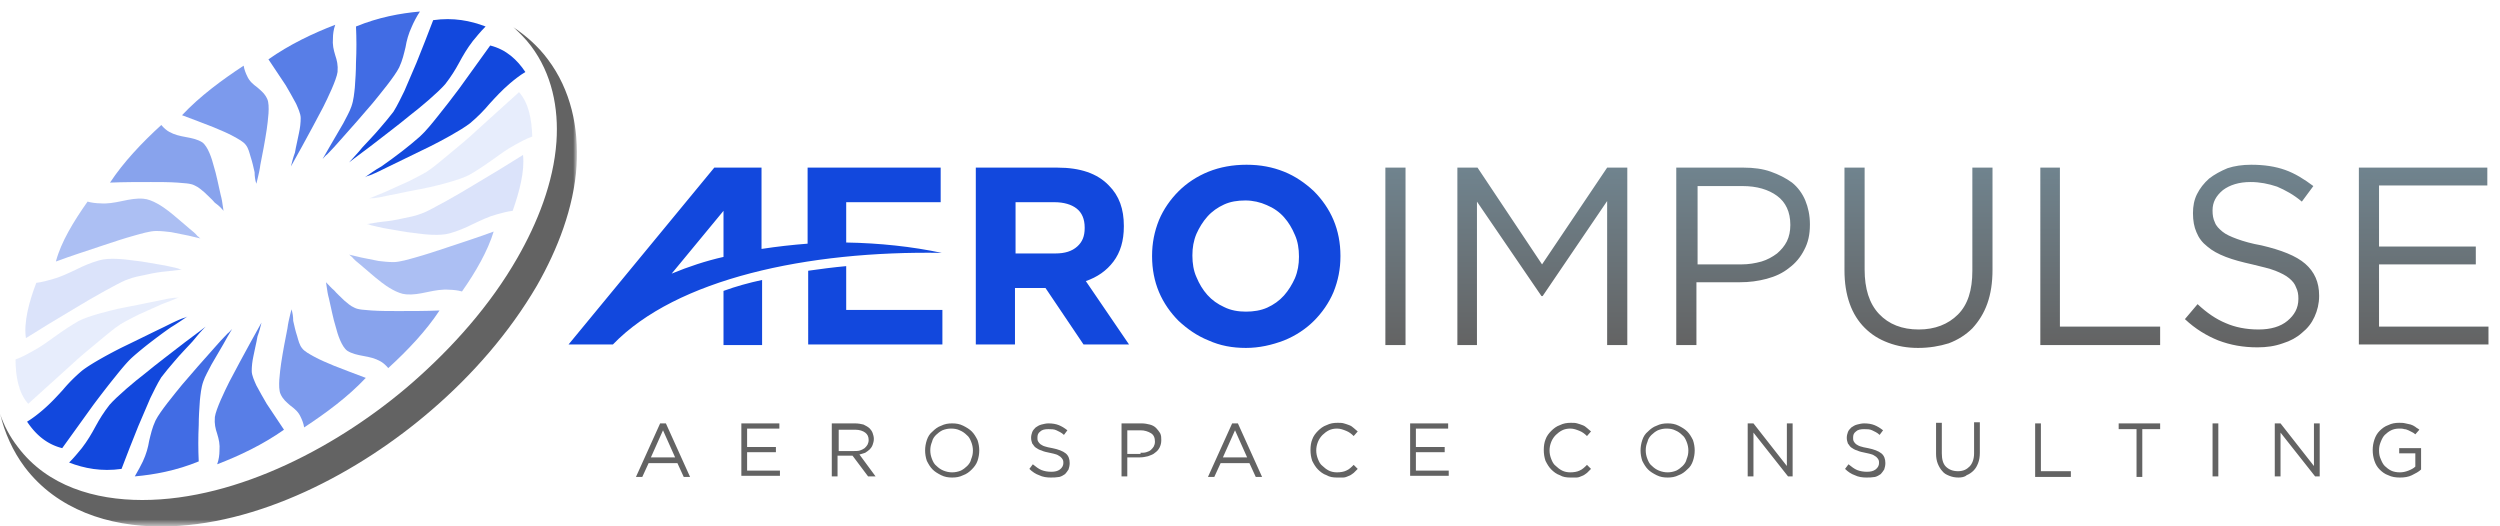 <?xml version="1.0" encoding="utf-8"?>
<svg version="1.1" id="Ebene_1" xmlns="http://www.w3.org/2000/svg" xmlns:xlink="http://www.w3.org/1999/xlink" x="0" y="0" viewBox="0 0 434 91.4" xml:space="preserve" enable-background="new 0 0 434 91.4">
  <style>
    .st4,.st5,.st6{opacity:.1;fill-rule:evenodd;clip-rule:evenodd;fill:#1248dd}.st5,.st6{opacity:.15}.st6{opacity:.35}.st7{opacity:.5}.st10,.st11,.st7,.st8,.st9{fill-rule:evenodd;clip-rule:evenodd;fill:#1248dd}.st10,.st11,.st9{opacity:.8}.st10,.st11{opacity:.7}.st11{opacity:.55}
  </style>
  <defs>
    <filter id="Adobe_OpacityMaskFilter" filterUnits="userSpaceOnUse" x="0" y="4.7" width="100.1" height="86.7">
      <feColorMatrix values="1 0 0 0 0 0 1 0 0 0 0 0 1 0 0 0 0 0 1 0"/>
    </filter>
  </defs>
  <mask maskUnits="userSpaceOnUse" x="0" y="4.7" width="100.1" height="86.7" id="SVGID_1_">
    <g filter="url(#Adobe_OpacityMaskFilter)">
      <linearGradient id="SVGID_2_" gradientUnits="userSpaceOnUse" x1="49.115" y1="87.492" x2="51.435" y2="-8.258">
        <stop offset="0" stop-color="#fff"/>
        <stop offset="1"/>
      </linearGradient>
      <path fill="url(#SVGID_2_)" d="M0 4.7h100.1v86.7H0z"/>
    </g>
  </mask>
  <path d="M89.1 4.7c2.2 1.5 4.3 3.3 6 5.6 4 5.3 5.4 11.9 5 18.5-.5 7.3-3.3 14.5-6.9 20.8-4.8 8.2-11.2 15.5-18.3 21.6-12.5 10.8-30.2 20.2-47 20.2-9 0-18-2.9-23.6-10.3-2.1-2.8-3.5-6-4.3-9.3.7 2.1 1.7 4 3.1 5.8 5.1 6.8 13.4 9.2 21.6 9.2 16.7 0 34.5-9.6 46.8-20.3 7.1-6.2 13.6-13.5 18.3-21.7 3.5-6.1 6.3-13.1 6.8-20.2.4-5.9-.8-11.8-4.4-16.6-.9-1.2-2-2.3-3.1-3.3" mask="url(#SVGID_1_)" fill-rule="evenodd" clip-rule="evenodd" fill="#636363"/>
  <path class="st4" d="M90.1 16c-2.4 2.2-4.9 4.4-7.3 6.6-1.6 1.5-3.3 2.9-5 4.3-1.1.9-2.6 2.2-3.7 2.9-1 .6-2.2 1.2-3.2 1.7-1.3.6-2.7 1.2-4 1.8-1 .4-1.9.8-2.9 1.2.3-.1.6-.1.9-.1.9-.1 1.8-.3 2.7-.5 2.3-.5 4.6-.9 7-1.4 1.7-.4 5-1.2 6.8-2.1 1.4-.8 2.6-1.6 4-2.6s2.6-1.9 4.1-2.7c.7-.4 1.8-1 2.9-1.4-.1-3-.6-5.8-2.3-7.7"/>
  <path class="st5" d="M90.8 26.9c-2.7 1.7-5.5 3.4-8.2 5-1.8 1.1-3.7 2.2-5.5 3.2-1.2.6-2.8 1.6-4 2-1 .4-2.1.6-3.1.8-1.3.3-2.5.5-3.7.6-.9.1-1.8.3-2.6.4.2 0 .5.1.7.2.7.2 1.4.3 2.2.5 1.9.3 3.7.7 5.7.9 1.4.2 4.1.5 5.8 0 1.4-.4 2.6-.9 4-1.6 1.5-.7 2.7-1.3 4.2-1.7.7-.2 1.8-.5 2.7-.6 1.2-3.4 2.1-6.9 1.8-9.7"/>
  <path class="st6" d="M85.7 40.2c-2.7 1-5.5 1.9-8.2 2.8-1.8.6-3.6 1.2-5.4 1.7-1.1.3-2.7.8-3.8.8-.9 0-1.8-.1-2.6-.2l-3-.6c-.7-.2-1.4-.3-2.1-.5.2.1.3.3.5.4.4.5.9.9 1.4 1.3 1.2 1 2.4 2.1 3.7 3.1.9.7 2.8 2 4.3 2.1 1.2.1 2.3-.1 3.7-.4 1.4-.3 2.6-.5 3.8-.4.6 0 1.5.1 2.2.3 2.4-3.4 4.5-7.1 5.5-10.4"/>
  <path class="st7" d="M56.6 49c0 .2.1.5.1.7.1.7.2 1.4.4 2.1.4 1.7.7 3.4 1.2 5 .3 1.2 1 3.4 2 4.1.8.5 1.7.7 2.8.9 1.1.2 2 .4 2.9.9.4.2 1 .7 1.4 1.2 3.4-3.1 6.6-6.5 8.9-10-2.4.1-4.8.1-7.2.1-1.6 0-3.1 0-4.6-.1-1-.1-2.3-.1-3-.5-.7-.3-1.2-.8-1.7-1.2-.6-.6-1.3-1.2-1.8-1.8-.5-.4-.9-.9-1.4-1.4"/>
  <path class="st8" d="M60.6 28.2c.3-.2.6-.5.9-.7.9-.7 1.9-1.4 2.8-2.1 2.3-1.8 4.6-3.5 6.9-5.4 1.7-1.3 4.8-3.9 6.1-5.4 1-1.3 1.7-2.4 2.4-3.7.7-1.3 1.4-2.5 2.4-3.8.5-.6 1.3-1.6 2.2-2.5-2.6-1-5.6-1.6-9.1-1.1-.9 2.4-1.9 4.9-2.9 7.4-.7 1.6-1.4 3.3-2.1 4.9-.5 1-1.2 2.5-1.9 3.6-.7.9-1.5 1.9-2.3 2.8-1 1.2-2.1 2.3-3.1 3.4-.8 1-1.6 1.8-2.3 2.6"/>
  <path class="st9" d="M72.9 2c-3.4.3-7.2 1-11.1 2.6.1 2.1.1 4.2 0 6.3 0 1.4-.1 2.9-.2 4.3-.1.9-.2 2.2-.6 3.3-.3.9-.9 1.9-1.4 2.9L57.5 25c-.5.9-1 1.7-1.5 2.6.3-.3.5-.6.8-.8.8-.8 1.6-1.7 2.3-2.5 1.9-2.1 3.8-4.3 5.6-6.4 1.3-1.6 3.8-4.6 4.6-6.2.6-1.3.8-2.3 1.1-3.5.2-1.2.5-2.3 1.1-3.6.3-.7.8-1.7 1.4-2.6"/>
  <path class="st10" d="M50.5 28.9c.2-.3.3-.6.5-.9l1.5-2.7c1.2-2.2 2.4-4.4 3.6-6.7.8-1.6 2.3-4.7 2.5-6.1.1-1.2-.1-2-.4-2.9-.3-1-.5-1.8-.4-3 0-.6.1-1.5.4-2.3-3.9 1.5-7.9 3.4-11.6 6l3 4.5c.6 1 1.2 2.1 1.8 3.2.3.7.8 1.7.8 2.5s-.1 1.7-.3 2.6c-.2 1.1-.5 2.2-.7 3.4-.3.8-.5 1.6-.7 2.4"/>
  <path class="st11" d="M44.5 31.9c.1-.3.1-.5.2-.8.2-.8.4-1.7.5-2.5.4-2 .8-4.1 1.1-6.1.2-1.5.6-4.2.1-5.3-.4-.9-1-1.4-1.7-2-.8-.6-1.4-1.1-1.8-2-.2-.4-.5-1.1-.6-1.8-3.8 2.5-7.6 5.3-10.7 8.6 1.9.7 3.7 1.4 5.5 2.1 1.2.5 2.4 1 3.5 1.6.7.4 1.7.9 2.1 1.5.4.5.6 1.3.8 2 .3.9.5 1.8.7 2.7 0 .7.1 1.4.3 2"/>
  <path class="st8" d="M32.6 54.9c-.3.2-.7.3-1 .4-1 .4-2 .9-3 1.4-2.5 1.2-4.9 2.4-7.4 3.6-1.8.9-5.2 2.7-6.9 4a27.3 27.3 0 00-3.4 3.4c-1.1 1.2-2.1 2.3-3.5 3.5-.7.6-1.7 1.4-2.7 2 1.4 2.1 3.3 3.9 6.1 4.6l5.4-7.5c1.2-1.6 2.5-3.3 3.8-4.9.8-1 2-2.5 3-3.4.9-.8 2-1.7 2.9-2.4 1.3-1 2.5-1.9 3.8-2.8 1-.6 2-1.3 2.9-1.9"/>
  <path class="st4" d="M31.1 51.6c-.3.1-.6.1-.9.1-.9.1-1.8.3-2.7.5-2.3.5-4.6.9-7 1.4-1.7.4-5 1.2-6.8 2.1-1.4.8-2.6 1.6-4 2.6S7.1 60.2 5.6 61c-.7.4-1.8 1-2.9 1.4 0 2.9.5 5.8 2.2 7.7 2.4-2.2 4.9-4.4 7.3-6.6 1.6-1.5 3.3-2.9 5-4.3 1.1-.9 2.6-2.2 3.7-2.9 1-.6 2.2-1.2 3.2-1.7 1.3-.6 2.7-1.2 4-1.8 1.1-.4 2.1-.8 3-1.2"/>
  <path class="st5" d="M31.6 46.8c-.2 0-.5-.1-.7-.2-.7-.2-1.4-.3-2.2-.5-1.9-.3-3.7-.7-5.7-.9-1.4-.2-4.1-.5-5.8 0-1.4.4-2.6.9-4 1.6-1.5.7-2.7 1.3-4.2 1.7-.7.2-1.8.5-2.7.6C5 52.5 4.1 56 4.5 58.7c2.7-1.7 5.5-3.4 8.2-5 1.8-1.1 3.7-2.2 5.5-3.2 1.2-.6 2.8-1.6 4-2 1-.4 2.1-.6 3.1-.8 1.3-.3 2.5-.5 3.7-.6.8-.1 1.7-.2 2.6-.3"/>
  <path class="st6" d="M9.7 45.4c2.7-1 5.5-1.9 8.2-2.8 1.8-.6 3.6-1.2 5.4-1.7 1.1-.3 2.7-.8 3.8-.8.9 0 1.8.1 2.6.2l3 .6c.7.2 1.4.3 2.1.5-.2-.1-.3-.3-.5-.4-.4-.5-.9-.9-1.4-1.3-1.2-1-2.4-2.1-3.7-3.1-.9-.7-2.8-2-4.3-2.1-1.2-.1-2.3.1-3.7.4-1.4.3-2.6.5-3.8.4-.6 0-1.5-.1-2.2-.3-2.4 3.4-4.6 7-5.5 10.4"/>
  <path class="st7" d="M38.8 36.6c0-.2-.1-.5-.1-.7-.1-.7-.2-1.4-.4-2.1-.4-1.7-.7-3.4-1.2-5-.3-1.2-1-3.4-2-4.1-.8-.5-1.7-.7-2.8-.9-1.1-.2-2-.4-2.9-.9-.4-.2-1-.7-1.4-1.2-3.4 3.1-6.6 6.5-8.9 10 2.4-.1 4.8-.1 7.1-.1 1.6 0 3.1 0 4.6.1 1 .1 2.3.1 3 .5.7.3 1.2.8 1.7 1.2.6.6 1.3 1.2 1.8 1.8.7.5 1.1.9 1.5 1.4"/>
  <path class="st8" d="M35.7 56.7c-.3.2-.6.5-.9.7-.9.7-1.9 1.4-2.8 2.1-2.3 1.8-4.6 3.5-6.9 5.4-1.7 1.3-4.8 3.9-6.1 5.4-1 1.3-1.7 2.4-2.4 3.7-.7 1.3-1.4 2.5-2.4 3.8-.5.6-1.3 1.6-2.2 2.5 2.6 1 5.6 1.6 9.1 1.1C22 79 23 76.5 24 74c.7-1.6 1.4-3.3 2.1-4.9.5-1 1.2-2.5 1.9-3.6.7-.9 1.5-1.9 2.3-2.8 1-1.2 2.1-2.3 3.1-3.4.8-1 1.5-1.8 2.3-2.6"/>
  <path class="st9" d="M40.3 57.1c-.3.3-.5.6-.8.8-.8.8-1.6 1.7-2.3 2.5-1.9 2.1-3.8 4.3-5.6 6.4-1.3 1.6-3.8 4.6-4.6 6.2-.6 1.3-.8 2.3-1.1 3.5-.2 1.2-.5 2.3-1.1 3.6-.3.6-.8 1.6-1.4 2.6 3.4-.3 7.2-1 11.1-2.6-.1-2.1-.1-4.2 0-6.3 0-1.4.1-2.9.2-4.3.1-.9.2-2.2.6-3.3.3-.9.9-1.9 1.4-2.9l2.1-3.6c.5-.9 1-1.8 1.5-2.6"/>
  <path class="st10" d="M45.4 56c-.2.3-.3.6-.5.9l-1.5 2.7c-1.2 2.2-2.4 4.4-3.6 6.7-.8 1.6-2.3 4.7-2.5 6.1-.1 1.2.1 2 .4 2.9.3 1 .5 1.8.4 3 0 .6-.1 1.5-.4 2.3 3.9-1.5 7.9-3.4 11.6-6l-3-4.5c-.6-1-1.2-2.1-1.8-3.2-.3-.7-.8-1.7-.8-2.5s.1-1.7.3-2.6c.2-1.1.5-2.2.7-3.4.3-.8.5-1.6.7-2.4"/>
  <path class="st11" d="M50.6 53.7c-.1.3-.1.5-.2.8-.2.8-.4 1.7-.5 2.5-.4 2-.8 4.1-1.1 6.1-.2 1.5-.6 4.2-.1 5.3.4.9 1 1.4 1.7 2 .8.6 1.4 1.1 1.8 2 .2.4.5 1.1.6 1.8 3.8-2.5 7.6-5.3 10.7-8.6-1.9-.7-3.7-1.4-5.5-2.1-1.2-.5-2.4-1-3.5-1.6-.7-.4-1.7-.9-2.1-1.5-.4-.5-.6-1.3-.8-2-.3-.9-.5-1.8-.7-2.7 0-.7-.1-1.4-.3-2"/>
  <path class="st8" d="M63.3 30.8c.3-.2.7-.3 1-.4 1-.4 2-.9 3-1.4 2.5-1.2 4.9-2.4 7.4-3.6 1.8-.9 5.2-2.7 6.9-4 1.3-1.1 2.3-2.1 3.4-3.4 1.1-1.2 2.1-2.3 3.5-3.5.7-.6 1.7-1.4 2.7-2-1.4-2.1-3.3-3.9-6.1-4.6l-5.4 7.5c-1.2 1.6-2.5 3.3-3.8 4.9-.8 1-2 2.5-3 3.4-.9.8-2 1.7-2.9 2.4-1.3 1-2.5 1.9-3.8 2.8-1.1.6-2 1.3-2.9 1.9"/>
  <path d="M146.9 46.2V53.8h16.7v6h-23.3V47c2.1-.3 4.4-.6 6.6-.8m-14.6 2.4v11.3h-6.7v-9.4c2.2-.8 4.4-1.4 6.7-1.9zm50.9-4.6c1.7 0 2.9-.4 3.8-1.2.9-.8 1.3-1.8 1.3-3.2v-.1c0-1.5-.5-2.6-1.4-3.3-.9-.7-2.2-1.1-3.9-1.1h-6.7V44h6.9zm-13.6-14.9h14c3.9 0 6.9 1 8.9 3.1 1.8 1.8 2.6 4.1 2.6 7v.1c0 2.5-.6 4.5-1.8 6.1-1.2 1.6-2.8 2.7-4.8 3.4l7.5 11h-7.9l-6.6-9.8h-5.3v9.8h-6.8V29.1zm46.7 25c1.3 0 2.6-.2 3.7-.7 1.1-.5 2.1-1.2 2.9-2.1.8-.9 1.4-1.9 1.9-3 .5-1.2.7-2.4.7-3.7v-.1c0-1.3-.2-2.6-.7-3.7-.5-1.2-1.1-2.2-1.9-3.1-.8-.9-1.8-1.6-3-2.1-1.1-.5-2.4-.8-3.7-.8-1.4 0-2.6.2-3.7.7-1.1.5-2.1 1.2-2.9 2.1-.8.9-1.4 1.9-1.9 3-.5 1.2-.7 2.4-.7 3.7v.1c0 1.3.2 2.6.7 3.7.5 1.2 1.1 2.2 1.9 3.1.8.9 1.8 1.6 2.9 2.1 1.2.6 2.5.8 3.8.8zm-84-10.9c2.6-.4 5.3-.7 7.9-.9V29.1h23.1v6h-16.4v7c5.8.1 11.4.7 16.6 1.8-23.3-.4-46.1 4.5-57.1 15.9h-7.7L124 29.1h8.2v14.1zm-15.7 4.3c2.9-1.2 5.9-2.2 9-2.9v-8l-9 10.9zm99.7 12.9c-2.4 0-4.5-.4-6.5-1.3-2-.8-3.7-2-5.2-3.4-1.4-1.4-2.6-3.1-3.4-5-.8-1.9-1.2-4-1.2-6.2v-.1c0-2.2.4-4.2 1.2-6.2.8-1.9 2-3.6 3.4-5s3.2-2.6 5.2-3.4c2-.8 4.2-1.2 6.6-1.2 2.4 0 4.5.4 6.5 1.2 2 .8 3.7 2 5.2 3.4 1.4 1.4 2.6 3.1 3.4 5 .8 1.9 1.2 4 1.2 6.2v.1c0 2.2-.4 4.2-1.2 6.2-.8 1.9-2 3.6-3.4 5s-3.2 2.6-5.2 3.4c-2.1.8-4.3 1.3-6.6 1.3z" fill="#1248dd"/>
  <defs>
    <path id="SVGID_3_" d="M409.5 29.1h22.3v3.1H413v10.6h16.8v3.1H413v10.8h19v3.1h-22.5V29.1zm-17.6 31.2c-2.5 0-4.7-.4-6.8-1.2-2-.8-4-2-5.8-3.7l2.2-2.6c1.6 1.5 3.2 2.6 4.9 3.3 1.6.7 3.5 1.1 5.7 1.1 2.1 0 3.8-.5 5-1.5 1.2-1 1.9-2.2 1.9-3.8v-.1c0-.7-.1-1.3-.4-1.9-.2-.6-.6-1.1-1.2-1.6s-1.4-.9-2.4-1.3-2.4-.7-4-1.1c-1.8-.4-3.3-.8-4.6-1.3-1.3-.5-2.4-1.1-3.2-1.8-.9-.7-1.5-1.5-1.9-2.5-.4-.9-.6-2-.6-3.3 0-1.2.2-2.3.7-3.3.5-1 1.2-1.9 2.1-2.7.9-.7 2-1.3 3.2-1.8 1.2-.4 2.6-.6 4.1-.6 2.3 0 4.2.3 5.9.9 1.7.6 3.3 1.6 4.9 2.8l-2 2.7c-1.4-1.2-2.9-2-4.3-2.6-1.5-.5-3-.8-4.6-.8-2 0-3.6.5-4.8 1.4-1.2 1-1.8 2.1-1.8 3.5v.1c0 .7.1 1.4.4 2 .2.6.7 1.1 1.3 1.6.6.5 1.5.9 2.6 1.3s2.5.8 4.2 1.1c3.4.8 6 1.8 7.6 3.2 1.6 1.4 2.4 3.2 2.4 5.5v.1c0 1.3-.3 2.5-.8 3.6s-1.2 2-2.2 2.8c-.9.8-2 1.4-3.3 1.8-1.4.5-2.8.7-4.4.7zm-37.8-31.2h3.5v27.6H375v3.2h-20.8V29.1zM333 60.4c-1.9 0-3.6-.3-5.2-.9-1.6-.6-2.9-1.4-4.1-2.6-1.1-1.1-2-2.5-2.6-4.2-.6-1.7-.9-3.6-.9-5.8V29.1h3.5v17.7c0 3.3.8 5.9 2.5 7.7 1.7 1.8 4 2.7 6.9 2.7 2.8 0 5.1-.9 6.8-2.6 1.7-1.7 2.5-4.2 2.5-7.6V29.1h3.5v17.7c0 2.3-.3 4.2-.9 5.9-.6 1.7-1.5 3.1-2.6 4.3-1.1 1.1-2.5 2-4.1 2.6-1.6.5-3.4.8-5.3.8zm-41.8-31.3h11.5c1.7 0 3.3.2 4.7.7 1.4.5 2.6 1.1 3.7 1.9 1 .8 1.8 1.9 2.3 3.1.5 1.2.8 2.6.8 4.1v.1c0 1.7-.3 3.1-1 4.4-.6 1.2-1.5 2.3-2.6 3.1-1.1.9-2.4 1.5-3.9 1.9-1.5.4-3 .6-4.7.6h-7.5v10.9H291V29.1zm11.1 16.8c1.3 0 2.4-.2 3.5-.5 1-.3 1.9-.8 2.7-1.4.7-.6 1.3-1.3 1.7-2.1.4-.8.6-1.8.6-2.8V39c0-2.2-.8-3.9-2.3-5-1.5-1.1-3.5-1.7-6-1.7h-7.8v13.6h7.6zM253 29.1h3.5l11.2 16.8L279 29.1h3.5v30.8H279v-25l-11.2 16.5h-.2L256.4 35v24.9H253V29.1zm-12.5 0h3.5v30.8h-3.5V29.1z"/>
  </defs>
  <clipPath id="SVGID_4_">
    <use xlink:href="#SVGID_3_" overflow="visible"/>
  </clipPath>
  <linearGradient id="SVGID_5_" gradientUnits="userSpaceOnUse" x1="336.241" y1="60.362" x2="336.241" y2="28.611">
    <stop offset="0" stop-color="#636363"/>
    <stop offset="1" stop-color="#70848f"/>
  </linearGradient>
  <path clip-path="url(#SVGID_4_)" fill="url(#SVGID_5_)" d="M240.5 28.6H432v31.8H240.5z"/>
  <path d="M416.6 82.9c-.7 0-1.4-.1-2-.4-.6-.2-1.1-.6-1.5-1-.4-.4-.7-.9-.9-1.5-.2-.6-.3-1.2-.3-1.9 0-.6.1-1.2.3-1.8.2-.6.5-1.1.9-1.5.4-.4.9-.8 1.5-1 .6-.3 1.2-.4 1.9-.4.4 0 .7 0 1.1.1.3.1.6.1.9.2.3.1.5.2.8.4.2.2.5.3.7.5l-.7.8c-.2-.2-.4-.3-.6-.4l-.6-.3c-.2-.1-.5-.2-.7-.2-.3-.1-.6-.1-.9-.1-.5 0-1 .1-1.4.3-.4.2-.8.5-1.1.8-.3.3-.5.7-.7 1.2-.2.5-.3.9-.3 1.5s.1 1.1.3 1.5c.2.5.4.9.7 1.2.3.3.7.6 1.1.8.4.2 1 .3 1.5.3s1-.1 1.5-.3c.5-.2.9-.4 1.2-.7v-2.3h-2.8v-.9h3.8v3.7c-.4.4-1 .7-1.6 1-.6.3-1.3.4-2.1.4m-21.7-9.4h1l5.8 7.4v-7.4h1v9.2h-.8l-6-7.6v7.6h-1v-9.2zm-10.8 0h1v9.2h-1v-9.2zm-13.2 1h-3.1v-1h7.2v1h-3.1v8.3h-1v-8.3zm-17.6-1h1v8.3h5.2v1h-6.2v-9.3zM340 82.9c-.6 0-1.1-.1-1.6-.3-.5-.2-.9-.4-1.2-.8-.3-.3-.6-.8-.8-1.3-.2-.5-.3-1.1-.3-1.7v-5.4h1v5.3c0 1 .2 1.8.7 2.3.5.5 1.2.8 2.1.8.9 0 1.5-.3 2-.8s.8-1.3.8-2.3v-5.4h1v5.3c0 .7-.1 1.3-.3 1.8-.2.5-.4.9-.8 1.3-.3.3-.7.6-1.2.8-.3.3-.9.4-1.4.4zm-16 0c-.7 0-1.4-.1-2-.4-.6-.2-1.2-.6-1.7-1.1l.6-.8c.5.4 1 .8 1.5 1 .5.2 1.1.3 1.7.3.6 0 1.1-.1 1.5-.4.4-.3.6-.7.6-1.1 0-.2 0-.4-.1-.6-.1-.2-.2-.3-.4-.5-.2-.1-.4-.3-.7-.4-.3-.1-.7-.2-1.2-.3-.5-.1-1-.2-1.4-.4-.4-.1-.7-.3-1-.5-.3-.2-.4-.5-.6-.7-.1-.3-.2-.6-.2-1s.1-.7.2-1c.1-.3.4-.6.6-.8.3-.2.6-.4 1-.5.4-.1.8-.2 1.2-.2.7 0 1.3.1 1.8.3.5.2 1 .5 1.5.9l-.6.8c-.4-.4-.9-.6-1.3-.8-.4-.2-.9-.2-1.4-.2-.6 0-1.1.1-1.4.4-.4.3-.5.6-.5 1.1 0 .2 0 .4.1.6.1.2.2.3.4.5.2.1.4.3.8.4.3.1.7.2 1.3.3 1 .2 1.8.5 2.3.9.5.4.7 1 .7 1.7 0 .4-.1.8-.2 1.1-.2.3-.4.6-.6.8-.3.2-.6.4-1 .5-.6.1-1 .1-1.5.1zm-20.6-9.4h1l5.8 7.4v-7.4h1v9.2h-.8l-6-7.6v7.6h-1v-9.2zm-13.9 9.4c-.7 0-1.3-.1-1.9-.4-.6-.3-1.1-.6-1.5-1-.4-.4-.7-.9-1-1.5-.2-.6-.3-1.2-.3-1.8 0-.6.1-1.2.3-1.8.2-.6.5-1.1 1-1.5.4-.4.9-.8 1.5-1 .6-.3 1.2-.4 1.9-.4s1.3.1 1.9.4c.6.3 1.1.6 1.5 1 .4.4.7.9 1 1.5.2.6.3 1.2.3 1.8 0 .6-.1 1.2-.3 1.8-.2.6-.5 1.1-1 1.5-.4.4-.9.8-1.5 1-.6.3-1.2.4-1.9.4zm0-.9c.5 0 1-.1 1.5-.3.4-.2.8-.5 1.1-.8.3-.3.6-.7.7-1.2.2-.5.3-.9.3-1.5 0-.5-.1-1-.3-1.5-.2-.5-.4-.9-.8-1.2-.3-.3-.7-.6-1.2-.8-.4-.2-.9-.3-1.5-.3-.5 0-1 .1-1.5.3-.4.2-.8.5-1.1.8-.3.3-.6.7-.7 1.2-.2.5-.3.9-.3 1.5 0 .5.1 1 .3 1.5.2.5.4.9.8 1.2.3.3.7.6 1.2.8.5.2 1 .3 1.5.3zm-16.9.9c-.7 0-1.3-.1-1.8-.4-.6-.2-1.1-.6-1.5-1-.4-.4-.7-.9-1-1.5-.2-.6-.3-1.2-.3-1.9s.1-1.3.3-1.8c.2-.6.6-1.1 1-1.5.4-.4.9-.8 1.5-1 .6-.3 1.2-.4 1.9-.4.4 0 .8 0 1.1.1.3.1.7.2.9.3.3.1.6.3.8.5.2.2.5.4.7.6l-.7.8c-.4-.4-.8-.7-1.3-.9-.5-.2-1-.4-1.6-.4-.5 0-1 .1-1.4.3-.4.2-.8.5-1.1.8-.3.3-.6.7-.8 1.2-.2.5-.3 1-.3 1.5s.1 1 .3 1.5c.2.5.4.9.8 1.2.3.3.7.6 1.1.8.4.2.9.3 1.4.3.6 0 1.2-.1 1.6-.3.5-.2.9-.6 1.3-1l.7.7-.7.7c-.3.2-.5.4-.8.5-.3.1-.6.3-1 .3h-1.1zm-27.9-9.4h6.7v.9h-5.6v3.2h5v.9h-5v3.2h5.7v.9h-6.7v-9.1zm-12.6 9.4c-.7 0-1.3-.1-1.8-.4-.6-.2-1.1-.6-1.5-1-.4-.4-.7-.9-1-1.5-.2-.6-.3-1.2-.3-1.9s.1-1.3.3-1.8c.2-.6.6-1.1 1-1.5.4-.4.9-.8 1.5-1 .6-.3 1.2-.4 1.9-.4.4 0 .8 0 1.1.1.3.1.7.2.9.3.3.1.6.3.8.5.2.2.5.4.7.6l-.7.8c-.4-.4-.8-.7-1.3-.9-.5-.2-1-.4-1.6-.4-.5 0-1 .1-1.4.3-.4.2-.8.5-1.1.8-.3.3-.6.7-.8 1.2-.2.5-.3 1-.3 1.5s.1 1 .3 1.5c.2.5.4.9.8 1.2.3.3.7.6 1.1.8.4.2.9.3 1.4.3.6 0 1.2-.1 1.6-.3.5-.2.9-.6 1.3-1l.7.7-.7.7c-.3.2-.5.4-.8.5-.3.1-.6.3-1 .3h-1.1zm-18.2-9.4h1l4.2 9.3H218l-1.1-2.4h-5l-1.1 2.4h-1.1l4.2-9.3zm2.6 5.9l-2.1-4.7-2.1 4.7h4.2zm-21.8-5.9h3.5c.5 0 1 .1 1.4.2.4.1.8.3 1.1.6.3.3.5.6.7.9.2.4.2.8.2 1.2 0 .5-.1.9-.3 1.3-.2.4-.5.7-.8.9-.3.3-.7.4-1.2.6-.4.1-.9.2-1.4.2h-2.2v3.3h-1v-9.2zm3.3 5.1c.4 0 .7 0 1-.1.3-.1.6-.2.8-.4.2-.2.4-.4.5-.6.1-.2.2-.5.2-.8 0-.7-.2-1.2-.7-1.5-.5-.3-1.1-.5-1.8-.5h-2.3v4.1h2.3zm-15.6 4.3c-.7 0-1.4-.1-2-.4-.6-.2-1.2-.6-1.7-1.1l.6-.8c.5.4 1 .8 1.5 1 .5.2 1.1.3 1.7.3.6 0 1.1-.1 1.5-.4.4-.3.6-.7.6-1.1 0-.2 0-.4-.1-.6-.1-.2-.2-.3-.4-.5-.2-.1-.4-.3-.7-.4-.3-.1-.7-.2-1.2-.3-.5-.1-1-.2-1.4-.4-.4-.1-.7-.3-1-.5-.3-.2-.4-.5-.6-.7-.1-.3-.2-.6-.2-1s.1-.7.2-1c.1-.3.4-.6.6-.8.3-.2.6-.4 1-.5.4-.1.8-.2 1.2-.2.7 0 1.3.1 1.8.3.5.2 1 .5 1.5.9l-.6.8c-.4-.4-.9-.6-1.3-.8-.4-.2-.9-.2-1.4-.2-.6 0-1.1.1-1.4.4-.4.3-.5.6-.5 1.1 0 .2 0 .4.1.6.1.2.2.3.4.5.2.1.4.3.8.4.3.1.7.2 1.3.3 1 .2 1.8.5 2.3.9.5.4.7 1 .7 1.7 0 .4-.1.8-.2 1.1-.2.3-.4.6-.6.8-.3.2-.6.4-1 .5-.6.1-1 .1-1.5.1zm-17.1 0c-.7 0-1.3-.1-1.9-.4-.6-.3-1.1-.6-1.5-1-.4-.4-.7-.9-1-1.5-.2-.6-.3-1.2-.3-1.8 0-.6.1-1.2.3-1.8.2-.6.5-1.1 1-1.5.4-.4.9-.8 1.5-1 .6-.3 1.2-.4 1.9-.4s1.3.1 1.9.4c.6.3 1.1.6 1.5 1 .4.4.7.9 1 1.5.2.6.3 1.2.3 1.8 0 .6-.1 1.2-.3 1.8-.2.6-.6 1.1-1 1.5-.4.4-.9.8-1.5 1-.6.3-1.2.4-1.9.4zm0-.9c.5 0 1-.1 1.5-.3.4-.2.8-.5 1.1-.8.3-.3.6-.7.7-1.2.2-.5.3-.9.3-1.5 0-.5-.1-1-.3-1.5-.2-.5-.4-.9-.8-1.2-.3-.3-.7-.6-1.2-.8-.4-.2-.9-.3-1.5-.3-.5 0-1 .1-1.5.3-.4.2-.8.5-1.1.8-.3.3-.6.7-.7 1.2-.2.5-.3.9-.3 1.5 0 .5.1 1 .3 1.5.2.5.4.9.8 1.2.3.3.7.6 1.2.8.5.2 1 .3 1.5.3zm-20.9-8.5h4c.6 0 1.1.1 1.5.2.4.2.8.4 1.1.7.2.2.4.5.5.8.1.3.2.6.2 1s-.1.7-.2 1c-.1.3-.3.6-.5.8-.2.2-.5.4-.8.6-.3.1-.6.2-1 .3l2.8 3.8h-1.3l-2.7-3.6h-2.6v3.6h-1v-9.2zm3.9 4.8c.3 0 .7 0 1-.1.3-.1.5-.2.8-.4.2-.2.4-.4.5-.6.1-.2.2-.5.2-.8 0-.6-.2-1-.6-1.3-.4-.3-1-.5-1.7-.5h-2.9v3.7h2.7zm-19.7-4.8h6.7v.9h-5.6v3.2h5v.9h-5v3.2h5.7v.9h-6.7v-9.1zm-14 0h1l4.2 9.3h-1.1l-1.1-2.4h-5l-1.1 2.4h-1.1l4.2-9.3zm2.6 5.9l-2.1-4.7-2.1 4.7h4.2z" fill="#636363"/>
</svg>
